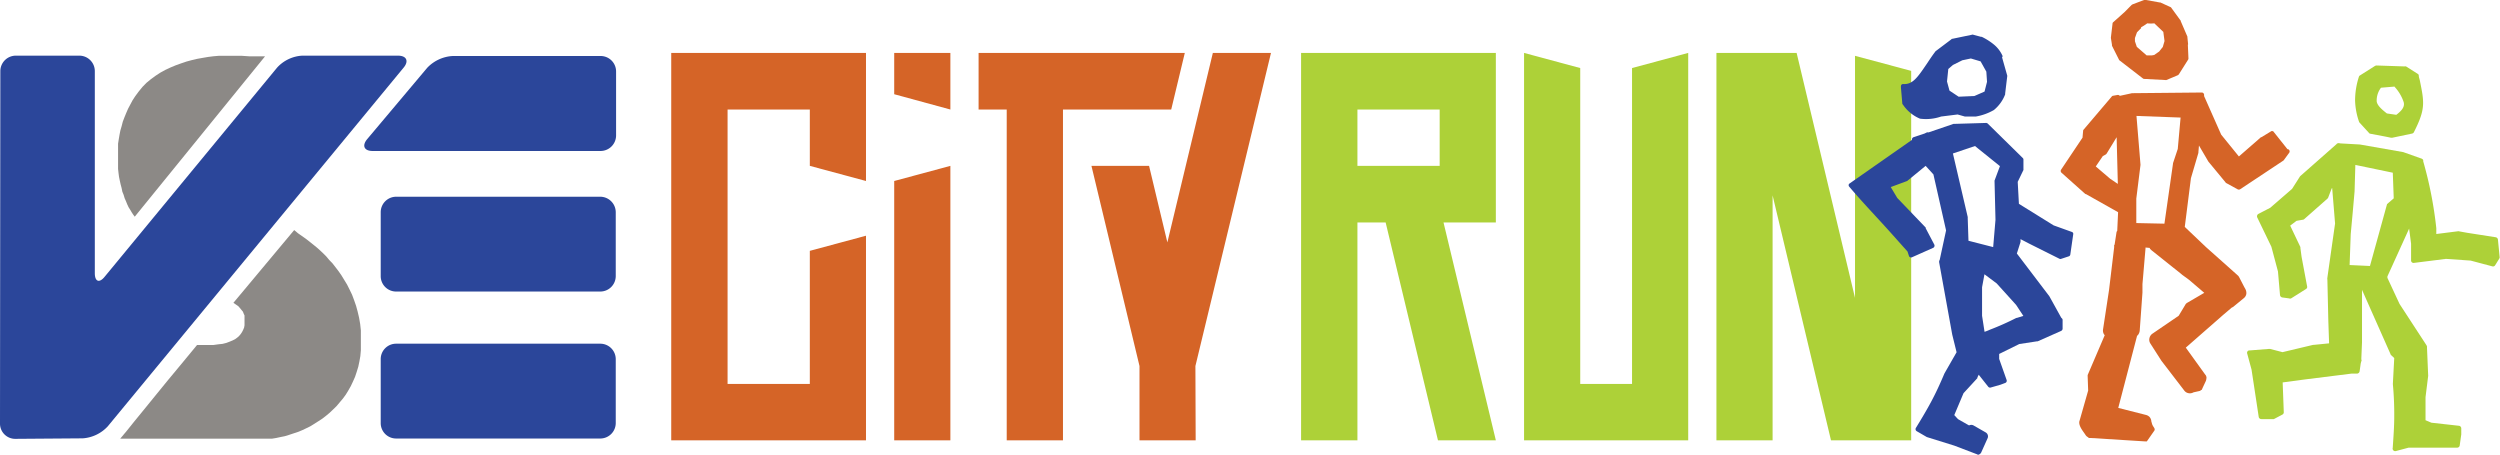 <svg id="Layer_1" data-name="Layer 1" xmlns="http://www.w3.org/2000/svg" xmlns:xlink="http://www.w3.org/1999/xlink" viewBox="0 0 292.41 53.24"><defs><style>.cls-1{fill:none;}.cls-2{fill:#add138;}.cls-3{fill:#d56427;}.cls-4{fill:#8c8986;}.cls-5{clip-path:url(#clip-path);}.cls-6{fill:#2b469a;}</style><clipPath id="clip-path" transform="translate(-126.34 -353.92)"><rect class="cls-1" x="126.34" y="353.92" width="292.41" height="53.24"/></clipPath></defs><path class="cls-2" d="M294.73,373.32h-9.62v-6.59h9.62Zm22.5,25.51V361.88l6.57-1.77v45.31H304.6V360.11l6.57,1.77v36.95Zm32.65.79V362.21l-6.57-1.76v28.31l-6.83-28.65H327.1v45.31h6.57V376.77l6.83,28.65h9.38Zm-48.58,5.8-6.12-25.48h6.12V360.11H278.52v45.31h6.59V379.94h3.3l6.12,25.48Z" transform="translate(-126.34 -353.92)"/><path class="cls-3" d="M227.63,375.09l-6.57-1.77v-6.59h-9.62v32.1h9.62V383.26l6.57-1.77v23.93H204.85V360.11h22.78v15Zm3.3,30.33V375.09l6.57-1.77v32.1Zm0-45.31v4.83l6.57,1.79v-6.62Zm19.74,6.62v38.69h-6.58V366.73H240.8v-6.62h24.12l-1.59,6.62H250.67Zm15.49,30L275,360.11H268.2l-5.32,22.16-2.14-8.95H254l5.62,23.41v8.69h6.57Z" transform="translate(-126.34 -353.92)"/><path class="cls-4" d="M160.75,380.83l-7.11,8.51.28.19.29.2.22.25.21.26.11.13.06.15.05.13.08.16,0,.13,0,.15v.17l0,.13,0,.3,0,.28-.05.27-.11.26-.12.24-.15.23-.19.23-.22.2-.26.19-.3.15-.36.15-.37.14-.44.11-.48.05-.57.08-.58,0h-.67l-.38,0-.3,0-1.74,2.11-1.66,2-1.5,1.84-1.35,1.66-1.12,1.37-.85,1.06-.56.67-.21.25h16.27l.49,0,.49,0,.5,0,.49-.08.51-.11.5-.1.49-.15.51-.17.52-.17.49-.2.49-.23.49-.24.94-.59.46-.3.44-.34.43-.36.41-.39.39-.38.36-.43.38-.45.33-.45.3-.49.29-.51.26-.55.24-.54.19-.57.19-.62.13-.62.11-.62.06-.68,0-.68v-.85l0-.79-.08-.75-.13-.75-.17-.72-.18-.66-.23-.66-.24-.64-.3-.62-.28-.56-.66-1.08-.34-.49-.36-.47-.35-.45-.38-.39-.35-.42-.38-.38-.34-.32-.37-.33-.68-.55-.6-.47-.94-.66Zm-3.41-20.32-.13,0-.34,0-.58,0-.75,0-.9-.06h-1l-.56,0-.56,0-.62,0-.58.05-.64.08-.64.11-.62.11-.64.15-.63.17-.62.21-.64.23-.62.26-.6.28-.58.32-.55.36-.56.41-.51.42-.46.47-.45.55-.4.54-.32.49-.26.49-.26.49-.23.53-.2.49-.19.5-.13.51-.15.51-.1.51-.09.53-.08.51,0,.5,0,.49,0,.49,0,.49,0,.49,0,.49.05.45.06.47.09.44.1.45.11.41.09.44.15.37.12.4.16.36.14.35.16.34.19.3.17.29.17.26.19.26Z" transform="translate(-126.34 -353.92)"/><g class="cls-5"><path class="cls-6" d="M176.31,361.85a4.45,4.45,0,0,1,3-1.38h17.29a1.81,1.81,0,0,1,1.8,1.81v7.49a1.82,1.82,0,0,1-1.8,1.81H169.93c-1,0-1.28-.62-.64-1.39Z" transform="translate(-126.34 -353.92)"/><path class="cls-6" d="M126.34,403.46a1.78,1.78,0,0,0,1.8,1.79l7.87-.06a4.39,4.39,0,0,0,2.94-1.41l34.6-41.95c.64-.77.34-1.4-.66-1.4h-11.2a4.3,4.3,0,0,0-2.94,1.4l-20.17,24.46c-.62.77-1.15.58-1.15-.42V362.24a1.81,1.81,0,0,0-1.8-1.81h-7.45a1.81,1.81,0,0,0-1.8,1.81Z" transform="translate(-126.34 -353.92)"/><path class="cls-6" d="M170.87,386.21a1.8,1.8,0,0,0,1.8,1.81h23.88a1.81,1.81,0,0,0,1.81-1.81v-7.47a1.82,1.82,0,0,0-1.81-1.81H172.67a1.81,1.81,0,0,0-1.8,1.81Z" transform="translate(-126.34 -353.92)"/><path class="cls-6" d="M170.87,403.4a1.8,1.8,0,0,0,1.8,1.81h23.88a1.81,1.81,0,0,0,1.81-1.81v-7.47a1.81,1.81,0,0,0-1.81-1.81H172.67a1.8,1.8,0,0,0-1.8,1.81Z" transform="translate(-126.34 -353.92)"/><path class="cls-6" d="M363,390.87l-.85-1.29-2.27-2.51L358.45,386l-.28,1.52v3.33l.29,1.88a4.84,4.84,0,0,0,.61-.24,31.92,31.92,0,0,0,3.12-1.39.07.07,0,0,0,.06,0Zm-8.24-19,1.73,7.42a.08.08,0,0,1,0,.07l.09,2.72,2.89.74.27-3.19-.11-4.5a.64.64,0,0,1,0-.09l.63-1.69L357.34,371Zm3.7-7.24.29-1.14-.08-1.19L358,361.1l-1.14-.34-1,.21-1.1.55-.54.47-.15,1.46.29,1.07,1.07.71,1.84-.08Zm2.05-4,.6,2.12a.24.24,0,0,1,0,.12l-.24,2a.32.32,0,0,1,0,.09,4.36,4.36,0,0,1-1.32,1.83,6.36,6.36,0,0,1-2.11.76h-1.28l-.85-.24-1.93.24a5.38,5.38,0,0,1-2.47.25,4.47,4.47,0,0,1-2-1.65h0a.16.16,0,0,1-.07-.14l-.16-1.86V364a.25.25,0,0,1,.28-.25c1.1.07,1.68-.8,2.73-2.34.29-.43.59-.9,1-1.44a.19.19,0,0,1,.07-.08l1.82-1.37a.11.11,0,0,1,.11-.06l2.31-.48a.15.15,0,0,1,.13,0l.93.25a.12.12,0,0,1,.08,0,7,7,0,0,1,1.44.92,3.65,3.65,0,0,1,1,1.34m-2.88,46.61-2.78-1.06-3.21-1-1.19-.69a.28.28,0,0,1-.09-.38v0c.69-1.12,1.26-2.08,1.79-3.07s1-2,1.55-3.3a0,0,0,0,1,0,0l1.42-2.48-.51-2.07h0l-1.53-8.45v-.06a.25.25,0,0,1,.06-.2l.75-3.47-1.48-6.55-.91-1-2.1,1.72a.23.23,0,0,1-.09.06l-1.89.7.76,1.27,3.33,3.47s0,.06,0,.08l1,1.9a.29.29,0,0,1-.11.38h0L350,384a.27.27,0,0,1-.37-.11v0l-.18-.55-2-2.24c-1.64-1.83-3.23-3.47-4.83-5.36a.26.26,0,0,1,0-.32l7.35-5.14v0a.29.29,0,0,1,.18-.31l1.29-.43.27-.13a.3.3,0,0,1,.19,0l2.93-1h.09l3.73-.11a.33.33,0,0,1,.2.09l4.07,4a.25.25,0,0,1,.09.2v1.08a1.11,1.11,0,0,1,0,.13l-.67,1.39.14,2.57,4.06,2.52,2.11.76a.24.24,0,0,1,.18.3l-.34,2.36a.26.26,0,0,1-.2.21l-.85.28a.26.26,0,0,1-.21,0l-3.56-1.78-1-.52,0,.22s0,.07,0,.11l-.43,1.35,3.8,5s0,0,0,0l1.39,2.51.11.11a.29.29,0,0,1,.05.2l0,1a.32.32,0,0,1-.18.24l-2.73,1.21s0,0-.07,0l-2.09.32-2.35,1.16,0,.58.87,2.46a.27.27,0,0,1-.16.35h0l-.56.21h0l-1.15.33a.28.28,0,0,1-.29-.11l-1.1-1.39-.16.32a.1.1,0,0,1,0,.08L356,399.91l-1.08,2.56.43.47,1.3.74a.56.56,0,0,1,.52,0l1.43.82a.54.54,0,0,1,.23.65l-.75,1.67a.51.51,0,0,1-.49.3m1.28-11.89a.31.31,0,0,1-.07.09m1.67-34.83s0,0,0,0" transform="translate(-126.34 -353.92)"/><path class="cls-3" d="M374.05,375.43l-.14-5.46-1.16,1.9a.36.36,0,0,1-.1.11l-.36.2-.82,1.21,1.7,1.45Zm5.39,4.65.06,0,1-7a.07.07,0,0,0,0-.06l.56-1.68.33-3.67-5.16-.19.47,5.69v.05l-.49,3.93,0,2.86Zm-2.65-22.89-.5.51-.24.67,0,.38.22.65,1.15,1,.61,0,.27-.05.58-.4.43-.54.2-.69-.14-1.07-1.05-1a4,4,0,0,1-.83,0,5.52,5.52,0,0,1-.74.47m4.31,5.56a.28.28,0,0,1-.25,0m1.43-3.53.07,1.61a.29.29,0,0,1-.06.17l-1.06,1.68a.42.42,0,0,1-.13.11l-1.33.56a.25.25,0,0,1-.13,0l-2.47-.13a.22.22,0,0,1-.14-.05L374.27,361a.22.22,0,0,1-.09-.11l-.81-1.61a.15.15,0,0,1,0-.09l-.13-.82s0,0,0-.07l.19-1.61a.21.21,0,0,1,.09-.18l1.33-1.19.81-.82.11-.07,1.37-.52a.44.44,0,0,1,.16,0l1.66.3s.06,0,.07,0l1.18.54a.18.18,0,0,1,.1.09l1.1,1.51a.07.07,0,0,1,0,.05l.78,1.81s0,.05,0,.09l.08.81Zm-6.6,5.67,8.25-.08h0a.28.28,0,0,1,.25.29l0,.13,2,4.51,2.07,2.55,2.58-2.25h.05l1.1-.67a.24.24,0,0,1,.36.07l1.59,2a.24.24,0,0,1,.18.07.28.28,0,0,1,0,.38h0l-.6.82a.15.15,0,0,1-.07.07l-5.05,3.35a.3.3,0,0,1-.29,0l-1.35-.74a.19.19,0,0,1-.07-.08l-2-2.42s0,0,0,0l-1.1-1.88-.07.81a.07.07,0,0,1,0,.06l-.87,2.95-.72,5.7,2.47,2.35v0l3.66,3.26s.07.07.11.1.07.1.11.15l.61,1.18.13.23,0,0a1,1,0,0,1,.11.56.8.8,0,0,1-.29.5l-1.22,1s-.06.05-.08.07h0s-.05,0-.07,0l-1,.85-.07.06L382,394.58l2.21,3.07.15.2,0,0,.06.18a1.35,1.35,0,0,1-.07.44l-.37.79-.12.27h-.06a.47.47,0,0,1-.18.12l-.72.16a.83.83,0,0,1-.57.1.79.79,0,0,1-.51-.31l-2.67-3.48h0l-1.28-2v0l0,0a.81.81,0,0,1-.13-.61.87.87,0,0,1,.34-.55l3.09-2.11.74-1.23a.93.93,0,0,1,.12-.18.75.75,0,0,1,.18-.13l1.95-1.14-1.78-1.52-.82-.6-.1-.09L378,383.2l-.2-.19,0,0a.15.15,0,0,1,0-.09v0l-.51-.05h0s0,.06,0,.08l-.36,4.21v0l0,.9v.08l-.32,4.45a.94.94,0,0,1-.11.36.67.67,0,0,1-.2.25l-.77,2.95-1.43,5.48,3.23.82a.91.91,0,0,1,.42.23.86.86,0,0,1,.21.44.74.74,0,0,0,.06.25c.09.49.43.6.32.89v0l0,0-.81,1.16-.09.13-.16,0-6.38-.4-.26,0v-.05s-.07,0-.1-.06a.65.65,0,0,1-.27-.25l-.15-.22c-.29-.4-.72-1-.54-1.46l1-3.51-.06-1.69v-.05l0-.07,2-4.67-.07-.07a.85.85,0,0,1-.13-.6l.7-4.6.6-5,0-.29.05,0,.23-1.5a.29.29,0,0,1,.08-.13l.1-2.19-3.76-2.12-.06,0-2.79-2.49a.28.28,0,0,1-.06-.36l2.51-3.75.07-.8a.2.2,0,0,1,.06-.14l3.28-3.86a.23.23,0,0,1,.16-.1l.5-.09a.29.29,0,0,1,.29.1l1.39-.3Z" transform="translate(-126.34 -353.92)"/><path class="cls-2" d="M406.37,364.05l-1.54.13a2.47,2.47,0,0,0-.5,1.63v0c.09.44.49.83,1.19,1.38l1.1.16c.74-.56,1-1,.86-1.5a4.91,4.91,0,0,0-1.11-1.83m-.83,13.77-2,7.24-2.38-.11.13-3.62.23-2.5.22-2.49.09-3.1,4.38.91.11,3Zm2.81,4.63,0,2v0a.29.29,0,0,0,.33.25l3.75-.47,2.89.2,2.52.67a.29.29,0,0,0,.34-.12l.47-.76a.3.3,0,0,0,.06-.18l-.2-2.05a.32.32,0,0,0-.26-.29l-3.33-.52-1-.18a.16.16,0,0,0-.09,0l-2.53.32,0-.68a46.24,46.24,0,0,0-1.53-7.82v0l0-.14,0,0a.35.35,0,0,0-.2-.18l-2.14-.76,0,0-5.07-.89h0l-2.33-.13a.34.34,0,0,0-.27,0s-.09,0-.11.07l-4.23,3.73a.36.36,0,0,0-.08.09l-.91,1.43-2.55,2.21-1.39.72a.33.33,0,0,0-.14.4l1.66,3.44.77,2.89.24,2.77a.33.33,0,0,0,.25.27l.81.11a.3.3,0,0,0,.24,0l1.73-1.09a.28.28,0,0,0,.14-.31l-.65-3.47-.14-1.05a.13.13,0,0,0,0-.09l-1.19-2.5.74-.56.74-.13a.26.26,0,0,0,.16-.07l2.71-2.39a.38.38,0,0,0,.09-.12l.41-1.07.06-.06.34,4.15-.9,6.33s0,0,0,0v.07a.16.16,0,0,0,0,.14l.11,4.84.09,2.64-1.82.18h-.06l-3.57.85-1.46-.38h-.11l-2.29.18a.1.1,0,0,0-.07,0,.28.28,0,0,0-.2.36l.51,1.88.84,5.54a.31.31,0,0,0,.31.25l1.33,0a.28.28,0,0,0,.13,0l1-.53a.3.3,0,0,0,.16-.27l-.13-3.49,2.69-.36,5.36-.67.66,0a.33.33,0,0,0,.29-.27l.13-.92.07-.26a.2.2,0,0,0,0-.21l0-.08.08-1.92h0l0-6.14,3.35,7.55s0,.07.06.09l.36.34-.16,3v.06a37.78,37.78,0,0,1,.16,3.8c0,1.16-.09,2.31-.18,3.69a.11.11,0,0,0,0,.11.3.3,0,0,0,.36.22l1.5-.4h5.68a.3.3,0,0,0,.3-.27l.18-1.29v0l0-.69a.31.31,0,0,0-.27-.31l-3.23-.36-.68-.29,0-2.7.31-2.49v0l-.14-3.33a.22.22,0,0,0,0-.11,1,1,0,0,0-.06-.14L407,389.47l-1.42-3.05,0-.17,2.54-5.59,0,0Zm-4.92-12.95-1.08-1.18a.38.38,0,0,1-.08-.11,8.23,8.23,0,0,1-.47-2.5,9.07,9.07,0,0,1,.44-2.76.28.28,0,0,1,.12-.17l1.77-1.12a.42.42,0,0,1,.2-.05l3.28.11a.33.33,0,0,1,.15,0l1.37.87a.23.23,0,0,1,.12.2c0,.18.09.4.13.6.52,2.58.67,3.31-.69,6a.32.32,0,0,1-.21.18l-2.33.49H406l-.63-.13-1.8-.34a.43.43,0,0,1-.16-.09" transform="translate(-126.34 -353.92)"/></g></svg>